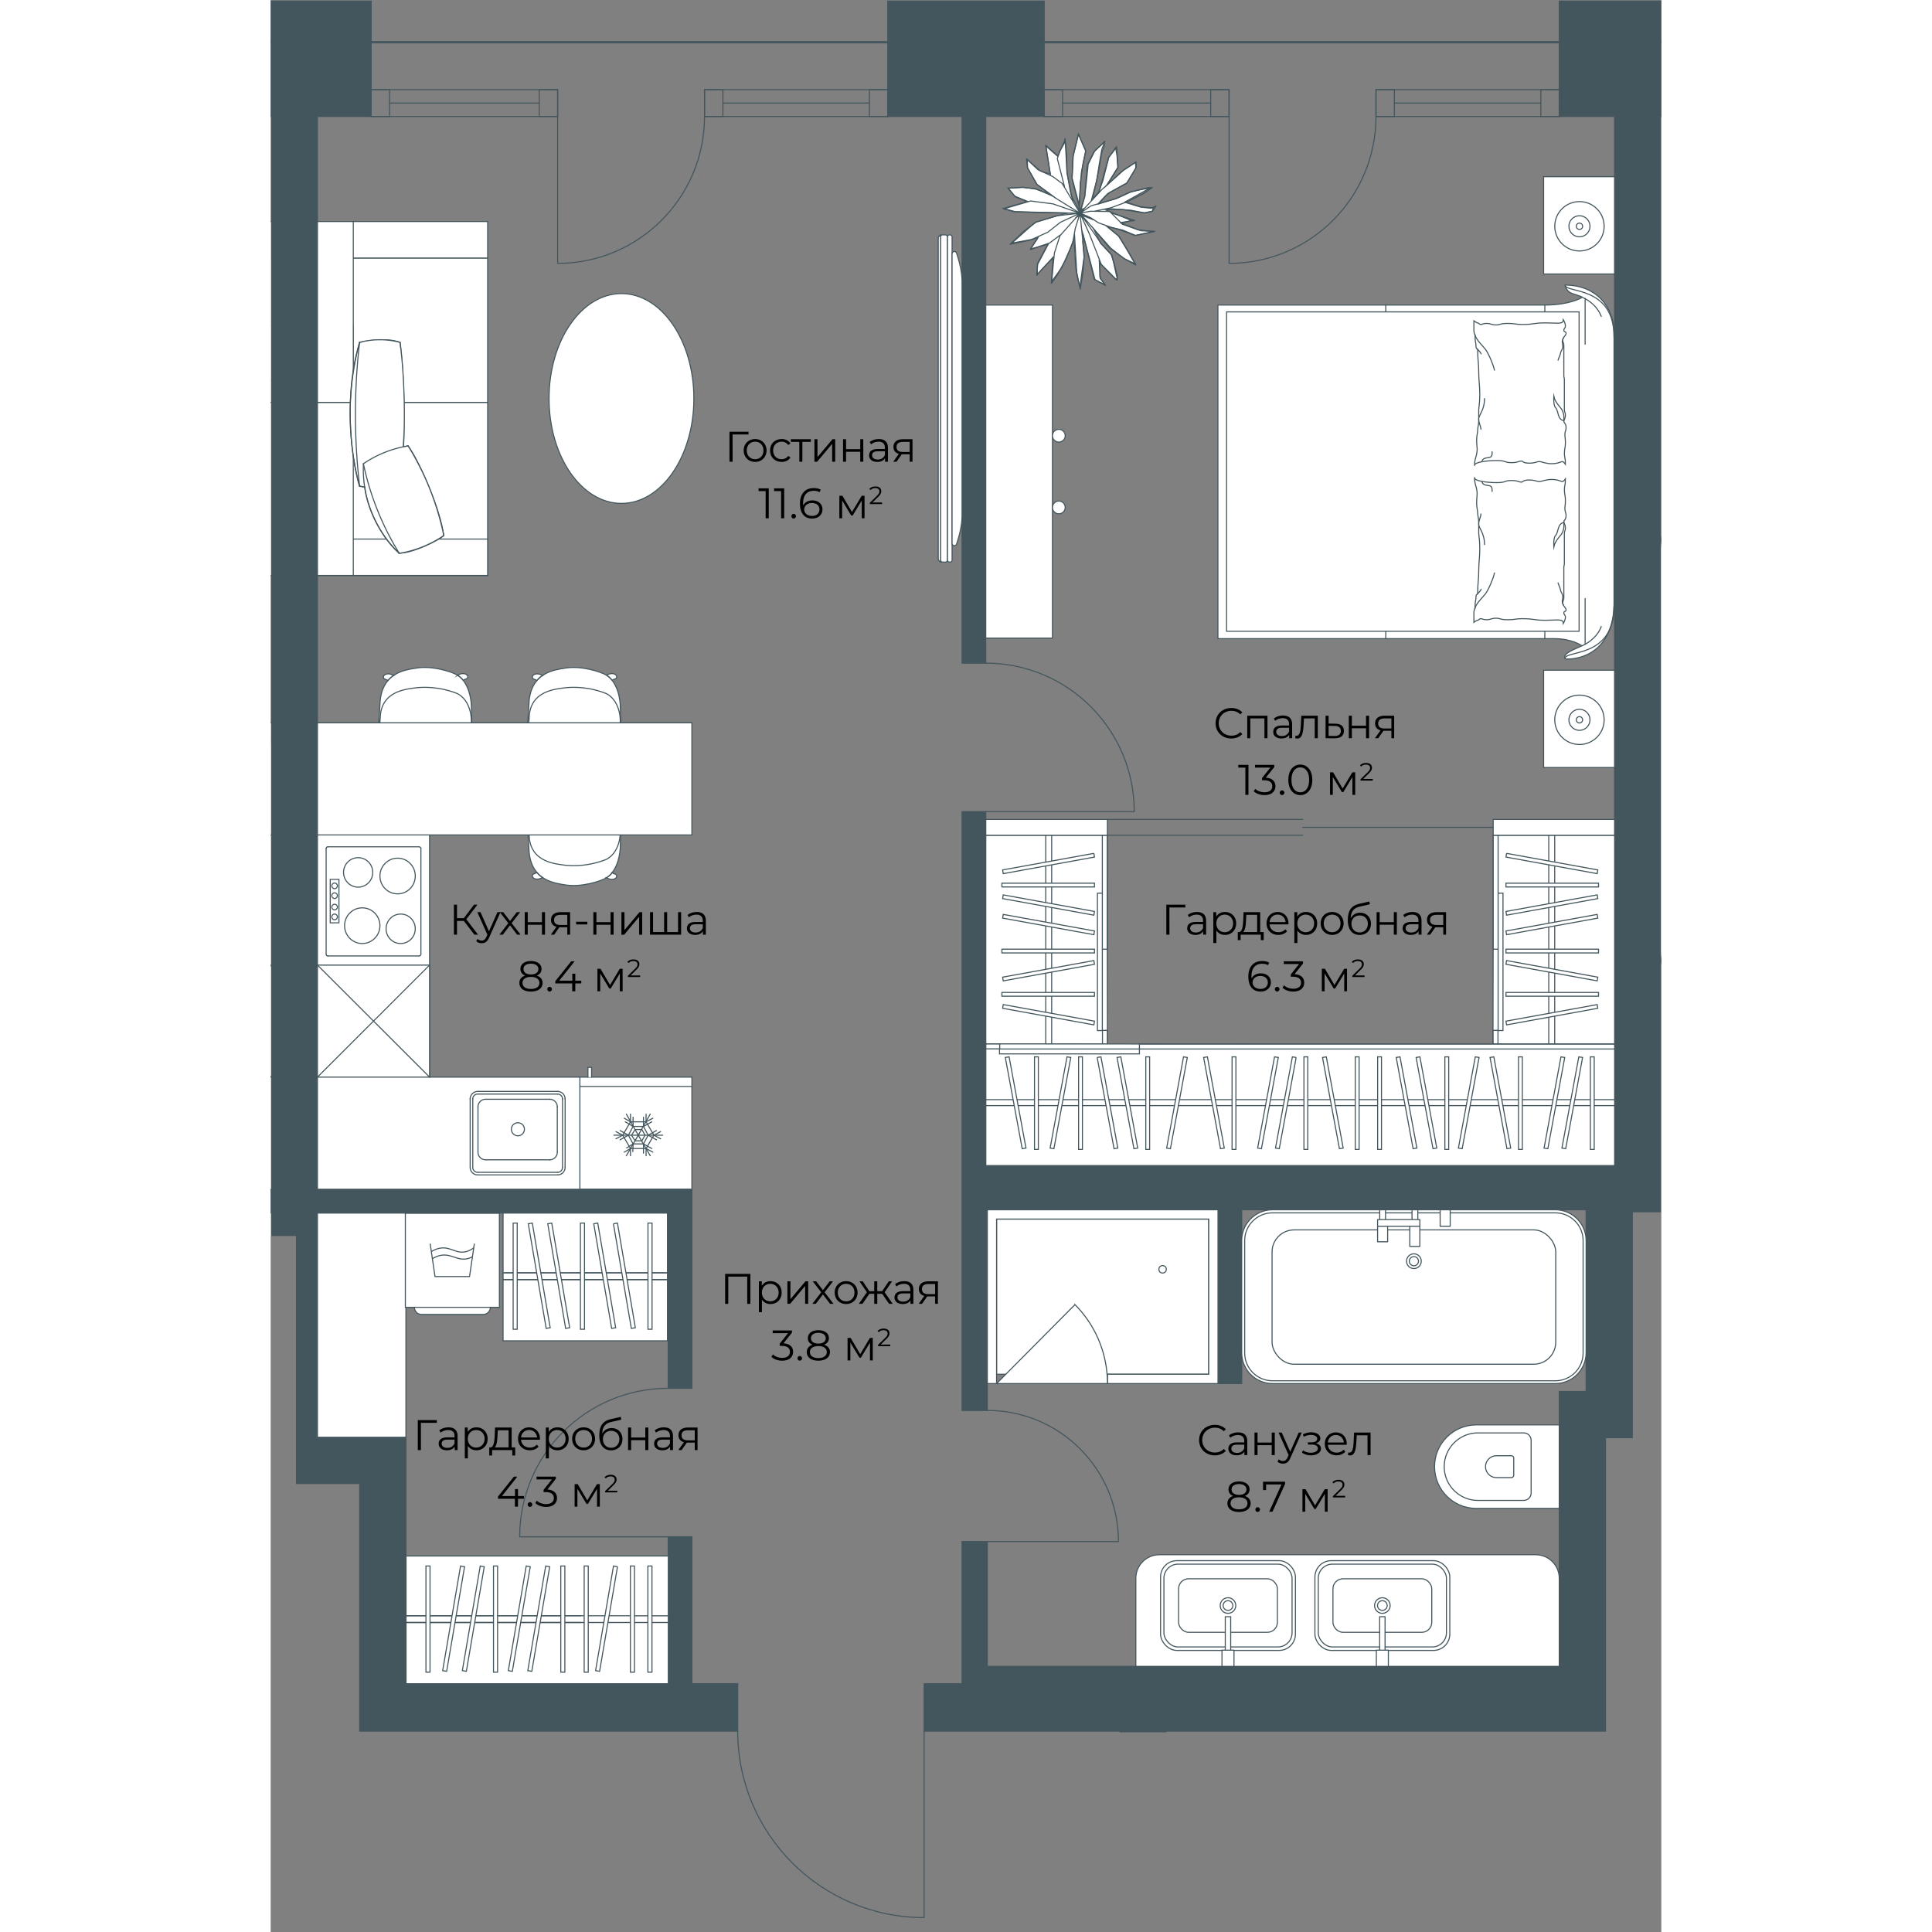 <svg version="1.1" xmlns="http://www.w3.org/2000/svg" xmlns:xlink="http://www.w3.org/1999/xlink" viewBox="1807.273 0 528.127 733.722" width="200" height="200"><rect x="1807.273" y="0" width="528.127" height="733.722" fill="#808080" stroke="none"/><path fill="none" d="M1840.873 657.888v-94.287h-24v-94.2h-9.6V0H2335.4v460.4h-10.8v85.8h-10.2v111.688h-256.28v75.834h-77.815l-4.095-75.834h-135.336z"></path><path fill="none" d="M2041.2 16.474v28.2h60.274v-28.2H2296.2v28.2h21V442.2h-10.8V528h-10.2v104.41h-226.8V639h-210.327v-93.6h-33.6V44.673h20.4v-28.2H2041.2z"></path><clipPath id="a"><path fill="none" d="M1840.873 657.888v-94.287h-24v-94.2h-9.6V0H2335.4v460.4h-10.8v85.8h-10.2v111.688h-256.28v75.834h-77.815l-4.095-75.834h-135.336z"></path></clipPath><g data-name="Layer 9" clip-path="url(#a)"><path fill="#44565d" d="M45.437 15.6h2767.87v.874H45.437z" data-name="ПОКРЫТИЕ"></path><path d="M2317.637 442.637h-238.8v-134.4h-9v227.41h9.6v-76.21h87.6v66h9v-66h130.8v69h-10.2v104.41h-217.2v-47.41h-9.6v54h-14.4v18h74.4v22.8h17.4v-22.8h267v-9h-59.4v-84.6h119.4v84.6h-10.2v9h19.2v-110.4h-148.2v-502.8h21V.437h-59.4v43.8h21v398.4zm-333 196.8h-17.4v-55.8h-9v55.8h-99.6v-93.6h-24v-85.19h123.6v66.59h9v-75.6h-142.2v-407.4h20.4V.437h-59.4v43.8h21.6v407.4h-142.8v75.6h9v-66.59h123.6v85.19h-24v93.6h-99.6v-55.8h-9v55.8h-17.4v18h337.2v-18zm85.2-387.59h9V44.237h22.2V.437h-59.4v43.8h28.2v207.61z" fill="#44565d" stroke="#44565d" stroke-miterlimit="10" stroke-width=".4" data-name="СТЕНЫ копия"></path><g data-name="ОКНА" fill="none" stroke="#44565d" stroke-linecap="round" stroke-miterlimit="10" stroke-width=".4"><path d="M2101.035 34.044h70.215V44.24h-70.215zm6.987 5.099h56.24"></path><path d="M2101.034 34.044h6.988V44.24h-6.988zm63.228 0h6.988V44.24h-6.988zm62.773 0h69.6V44.24h-69.6zm6.988 5.099h55.624"></path><path d="M2227.035 34.044h6.987V44.24h-6.987zm62.612 0h6.988V44.24h-6.988zM2171.25 44.241v55.786m55.785-55.786c0 30.81-24.976 55.786-55.785 55.786m-325.816-65.983h70.816V44.24h-70.816zm6.988 5.099h56.84"></path><path d="M1845.434 34.044h6.988V44.24h-6.988zm63.828 0h6.988V44.24h-6.988zm62.773 0h69.6V44.24h-69.6zm6.987 5.099h55.625"></path><path d="M1972.035 34.044h6.987V44.24h-6.987zm62.612 0h6.987V44.24h-6.987zM1916.25 44.241v55.786m55.785-55.786c0 30.81-24.976 55.786-55.786 55.786"></path></g><path d="M1958.234 583.641h-56.4m56.4-56.4c-31.148 0-56.4 25.251-56.4 56.4m177.601 1.801h49.8m-49.8-49.8c27.503 0 49.8 22.296 49.8 49.8m-50.401-277.2h56.4m-56.4-56.4c31.15 0 56.4 25.25 56.4 56.4m-79.799 349.199v70.8m-70.8-70.8c0 39.102 31.698 70.8 70.8 70.8m74.399-48h-70.8m70.8 70.8c-39.101 0-70.8-31.698-70.8-70.8m-226.799 93.956v-70.8m-70.801 70.8c0-39.102 31.699-70.8 70.8-70.8" data-name="ДВЕРИ" fill="none" stroke="#44565d" stroke-linecap="round" stroke-linejoin="round" stroke-width=".4"></path><g data-name="МЕБЕЛЬ" stroke="#44565d" stroke-linecap="round" stroke-width=".4"><g fill="#ffffff" stroke-miterlimit="10"><path d="M1934.752 333.377c-2.18 1.356-9.75 3.662-15.456 2.7-3.824-.647-12.666-1.4-13.852-12.187 0 0-.46-6.977-.636-10.438-.241-4.746.15-13.42.15-13.42-.07-3.273 2.966-4.2 5.689-4.471 0 0 7.107-.448 11.354-.47 4.335-.021 11.174.519 11.174.519 3 .344 7.358 1.1 7.33 4.838l-.431 20.436c.028 2.872-.83 9.696-5.322 12.493h0Z"></path><path d="M1934.71 326.383a33.555 33.555 0 0 1-15.388 2.23c-3.805-.522-12.606-1.12-13.768-9.944 0 0-.445-5.705-.614-8.536-.232-3.882.173-10.976.173-10.976-.065-2.678 2.959-3.436 5.67-3.667 0 0 7.075-.38 11.3-.4 4.316-.025 11.122.4 11.122.4 2.99.276 7.323.89 7.29 3.945l-.466 16.716c.025 2.353-.841 7.936-5.318 10.232h0Zm2.29 5.006c.57.672 1.593.339 1.68 1.294.087.955-1.628 1.969-3.847.65a6.4 6.4 0 0 0 2.167-1.944Zm-28.66-.099c-.568.674-1.592.343-1.677 1.3s1.633 1.966 3.849.643a6.4 6.4 0 0 1-2.171-1.943Z"></path></g><g fill="#ffffff" stroke-miterlimit="10"><path d="M1934.752 256.405c-2.18-1.356-9.75-3.662-15.456-2.7-3.824.647-12.666 1.4-13.852 12.187 0 0-.46 6.977-.636 10.438-.241 4.746.15 13.42.15 13.42-.07 3.273 2.966 4.2 5.689 4.471 0 0 7.107.448 11.354.47 4.335.021 11.174-.519 11.174-.519 3-.344 7.358-1.1 7.33-4.838l-.431-20.436c.028-2.872-.83-9.696-5.322-12.493h0Z"></path><path d="M1934.71 263.4a33.555 33.555 0 0 0-15.388-2.232c-3.805.523-12.606 1.12-13.768 9.945 0 0-.445 5.705-.614 8.536-.232 3.882.173 10.976.173 10.976-.065 2.678 2.959 3.436 5.67 3.667 0 0 7.075.38 11.3.4 4.316.025 11.122-.4 11.122-.4 2.99-.276 7.323-.89 7.29-3.945l-.466-16.716c.025-2.353-.841-7.936-5.318-10.232h0Zm2.29-5.007c.57-.672 1.593-.339 1.68-1.294.087-.955-1.628-1.969-3.847-.65a6.4 6.4 0 0 1 2.167 1.944Zm-28.66.099c-.568-.674-1.592-.343-1.677-1.3s1.633-1.966 3.849-.643a6.4 6.4 0 0 0-2.171 1.943Zm-30.151-2.087c-2.178-1.356-9.748-3.662-15.455-2.7-3.824.647-12.666 1.4-13.853 12.187 0 0-.46 6.977-.635 10.438-.242 4.746.15 13.42.15 13.42-.07 3.273 2.966 4.2 5.689 4.471 0 0 7.106.448 11.353.47 4.336.021 11.174-.519 11.174-.519 3-.344 7.359-1.1 7.332-4.838l-.433-20.436c.029-2.872-.83-9.696-5.322-12.493h0Z"></path><path d="M1878.149 263.4a33.56 33.56 0 0 0-15.39-2.232c-3.8.523-12.6 1.12-13.768 9.945 0 0-.444 5.705-.614 8.536-.232 3.882.174 10.976.174 10.976-.066 2.678 2.958 3.436 5.67 3.667 0 0 7.074.38 11.3.4 4.315.025 11.122-.4 11.122-.4 2.99-.276 7.322-.89 7.289-3.945l-.466-16.716c.025-2.353-.84-7.936-5.317-10.232h0Zm2.284-5.007c.57-.672 1.593-.339 1.68-1.294s-1.627-1.969-3.846-.65a6.398 6.398 0 0 1 2.166 1.944Zm-28.655.099c-.568-.674-1.592-.343-1.677-1.3s1.632-1.966 3.848-.643a6.4 6.4 0 0 0-2.171 1.943Z"></path></g><path fill="#ffffff" stroke-miterlimit="10" d="M1867.62 409.058v-127.25h-42.583v169.834h142.202v-42.584h-99.619z"></path><path fill="#ffffff" stroke-miterlimit="10" d="M1967.239 409.058v42.545h-42.541v-42.545h42.54v42.545"></path><path fill="none" stroke-linejoin="round" d="m1944.311 431.111 1.382-2.146h2.565l1.184 2.146-1.184 2.147h-2.565l-1.382-2.147m5.526 5.074v2.733m0-12.881v-2.927m-4.934 4.684-2.96-1.757 2.96 1.757v-3.513m-1.776 6.83-3.157 1.757 3.157-1.757-3.157-1.756"></path><path fill="none" stroke-linejoin="round" d="m1943.916 426.037-2.368-1.366 2.368 1.366v-2.927m-2.368 14.442 2.368-1.367v2.733m6.71-7.807 3.157-1.756-3.157 1.756 3.157 1.757"></path><path fill="none" stroke-linejoin="round" d="m1955.362 429.745-2.565 1.366 2.565 1.366m-10.565 4.856.106-2.904-2.47 1.533m-4.042-6.217 2.565 1.366-2.565 1.366"></path><path fill="none" stroke-linejoin="round" d="M1956.151 431.111h-18.55 9.275l-4.538-8.001 4.538 8.001 4.54-8.001-4.54 8.001 4.54 7.807-4.54-7.807-4.538 7.807"></path><path fill="none" stroke-linejoin="round" d="m1940.956 431.111 2.96-5.074h5.92l2.96 5.074-2.96 5.074h-5.92l-2.96-5.074"></path><path fill="none" stroke-linejoin="round" d="m1943.127 431.111 1.776-3.317h3.947l1.776 3.317-1.776 3.318h-3.947l-1.776-3.318m5.723 3.318 3.157 1.756-3.157-1.756v3.513m0-10.148v-3.513 3.513l3.157-1.757m-2.17 10.148 2.565 1.367m-2.565-11.515 2.565-1.366"></path><path fill="#ffffff" stroke-miterlimit="10" d="M1927.756 409.058v-3.708h1.382v3.708"></path><path fill="none" stroke-miterlimit="10" d="M1967.239 412.604h-42.541"></path><g stroke-miterlimit="10"><path fill="none" d="M1916.32 446.203H1886m30.32-.991H1886m27.347-4.756h-24.373m-2.973-25.959h30.319m-27.346 2.973h24.373m-27.346-1.982h30.319m-.198 4.756v17.24m2.972-20.213v25.96m-.991-25.96v25.96"></path><path d="M1916.22 414.497a2.873 2.873 0 0 1 2.874 2.873" fill="#ffffff"></path><path d="M1916.22 415.488c1.04 0 1.883.843 1.883 1.882m-4.855.1a2.873 2.873 0 0 1 2.874 2.873m2.972 22.987a2.873 2.873 0 0 1-2.873 2.873" fill="#ffffff"></path><path d="M1918.103 443.33a1.883 1.883 0 0 1-1.882 1.882m-.099-7.629a2.873 2.873 0 0 1-2.874 2.873m-12.088-14.069a2.477 2.477 0 1 1 0 4.954 2.477 2.477 0 0 1 0-4.954" fill="#ffffff"></path><path fill="none" d="M1886.001 437.484v-17.24m-2.972 22.986v-25.959m.991 25.959v-25.959"></path><path d="M1883.029 417.37a2.873 2.873 0 0 1 2.873-2.873" fill="#ffffff"></path><path d="M1884.02 417.37c0-1.04.843-1.882 1.882-1.882m.099 4.855a2.873 2.873 0 0 1 2.874-2.874m-2.973 28.734a2.873 2.873 0 0 1-2.873-2.874" fill="#ffffff"></path><path d="M1885.902 445.212a1.883 1.883 0 0 1-1.882-1.883m4.855-2.873a2.873 2.873 0 0 1-2.874-2.873" fill="#ffffff"></path></g><g stroke-miterlimit="10"><path fill="#ffffff" d="M1833.195 350.466v-16.5h-3.308v16.5h3.308m-4.865-28.188c0-.38.306-.688.682-.688"></path><path fill="none" d="M1828.914 321.59h34.634"></path><path d="M1863.646 321.59c.375 0 .68.308.68.688" fill="#ffffff"></path><path fill="none" d="M1864.326 322.18v40.071"></path><path d="M1864.326 362.35c0 .38-.305.687-.68.687" fill="#ffffff"></path><path fill="none" d="M1863.548 363.037h-34.634"></path><path d="M1829.012 363.037a.684.684 0 0 1-.681-.687" fill="#ffffff"></path><path fill="none" d="M1828.33 362.251V322.18"></path><path d="M1832.611 340.153c0 .597-.479 1.08-1.07 1.08-.59 0-1.07-.483-1.07-1.08s.48-1.08 1.07-1.08 1.07.483 1.07 1.08m0 4.321c0 .597-.479 1.08-1.07 1.08-.59 0-1.07-.483-1.07-1.08 0-.596.48-1.08 1.07-1.08s1.07.484 1.07 1.08m0-8.054c0 .597-.479 1.081-1.07 1.081-.59 0-1.07-.484-1.07-1.08s.48-1.08 1.07-1.08 1.07.483 1.07 1.08m0 11.786c0 .596-.479 1.08-1.07 1.08-.59 0-1.07-.484-1.07-1.08s.48-1.08 1.07-1.08 1.07.483 1.07 1.08m29.575-15.518c0 3.742-3.005 6.777-6.713 6.777s-6.712-3.035-6.712-6.777 3.005-6.777 6.712-6.777 6.713 3.034 6.713 6.777m-16.149-1.375c0 3.092-2.483 5.598-5.546 5.598s-5.545-2.506-5.545-5.598 2.483-5.599 5.545-5.599 5.546 2.507 5.546 5.599m2.723 20.232c0 3.743-3.005 6.777-6.712 6.777s-6.713-3.034-6.713-6.777 3.006-6.777 6.713-6.777 6.713 3.034 6.713 6.777m13.425 1.178c0 3.092-2.483 5.599-5.545 5.599s-5.545-2.507-5.545-5.599 2.482-5.598 5.545-5.598 5.545 2.507 5.545 5.598" fill="#ffffff"></path></g><path fill="#ffffff" stroke-miterlimit="10" d="M1825.037 274.5h142.201v42.584h-142.201z"></path><g stroke-miterlimit="10"><path fill="#ffffff" d="M1825.037 366.516h42.583v42.542h-42.583z"></path><path fill="none" d="m1825.037 366.516 42.583 42.542m0-42.542-42.583 42.542"></path></g><path fill="#ffffff" stroke-miterlimit="10" d="M1765.053 409.058v-127.25h42.583v169.834h-142.201v-42.584h99.618z"></path><path fill="#ffffff" stroke-miterlimit="10" d="M1665.435 274.5h142.202v42.584h-142.202z"></path><g stroke-miterlimit="10"><path fill="#ffffff" d="M1765.053 366.516h42.584v42.542h-42.584z"></path><path fill="none" d="m1807.637 366.516-42.584 42.542m0-42.542 42.584 42.542"></path></g><path d="M2338.827 198.008c0-.992-1.384-1.217-1.704-.278-1.007 2.951-2.086 7.05-2.086 11.057V361.15c0 3.872 1.078 7.978 2.085 10.967.317.942 1.705.718 1.705-.275V198.008Z" fill="#ffffff" stroke-miterlimit="10"></path><g stroke-miterlimit="10"><path fill="#ffffff" d="M1958.28 590.924h-99.599v48.513h99.598v-48.513z"></path><path fill="#ffffff" d="m1925.104 613.587-66.423.052v2.538h66.423"></path><path fill="none" d="M1958.28 616.177h-99.599m0-2.59 99.598.052"></path><path fill="#ffffff" d="M1866.242 594.724h1.545v40.316h-1.545zm25.651 0h1.545v40.316h-1.545zm-10.988.262-1.523-.262-6.799 39.735 1.523.262 6.799-39.735zm7.475 0-1.523-.262-6.798 39.735 1.523.262 6.798-39.735zm29.066-.262h1.545v40.316h-1.545zm8.886 0h1.545v40.316h-1.545zm-20.483.262-1.523-.262-6.799 39.735 1.523.262 6.799-39.735zm7.391 0-1.523-.262-6.799 39.735 1.523.262 6.799-39.735zm30.646-.262h1.545v40.316h-1.545zm6.64 0h1.546v40.316h-1.546zm-11.541.262-1.522-.262-6.799 39.735 1.523.262 6.798-39.735z"></path></g><g stroke-miterlimit="10"><g fill="#ffffff"><path d="M2290.705 67.1h26.934v36.956h-26.934z"></path><circle cx="2304.31" cy="85.935" r="9.377"></circle><path d="M2300.32 85.935a3.99 3.99 0 1 0 7.98 0 3.99 3.99 0 0 0-7.98 0Z"></path><path d="M2303.113 85.935a1.197 1.197 0 1 0 2.394 0 1.197 1.197 0 0 0-2.394 0Z"></path></g><g fill="#ffffff"><path d="M2290.705 254.529h26.934v36.956h-26.934z"></path><circle cx="2304.31" cy="273.364" r="9.377"></circle><path d="M2300.32 273.364a3.99 3.99 0 1 0 7.98 0 3.99 3.99 0 0 0-7.98 0Z"></path><path d="M2303.113 273.364a1.197 1.197 0 1 0 2.394 0 1.197 1.197 0 0 0-2.394 0Z"></path></g><path d="M2299.064 250.318c10.57 0 18.375-7.227 18.375-21.348V126.42c0-9.625-6.545-18.154-18.577-18.154-.06.103.416 1.93 1.819 2.792 1.074.661 4.588 1.45 4.588 1.796s-5.107 2.993-14.104 2.993h-124.157v126.69h127.687c6.908 0 10.548 2.72 10.548 2.72-1.77.95-8.12 2.962-6.179 5.061v0Z" fill="#ffffff"></path><path d="M2305.27 112.854c3.248 1.374 6.208 4.154 7.316 7.31m-7.316 125.093c3.248-1.374 6.208-4.154 7.316-7.31" fill="#ffffff"></path><path fill="none" d="M2306.466 113.365v17.356m0 96.569v17.356m-15.301-128.799v126.69m-60.413-126.69v126.69"></path><path fill="#ffffff" d="M2170.3 118.44h133.872v121.303H2170.3z"></path><path d="M2298.862 108.266c0 3.121 18.577 0 18.577 19.667m-18.577 122.09c0-3.12 18.577 0 18.577-19.667" fill="none"></path><g fill="#ffffff"><path d="M2264.462 176.698c0-2.688.997-3.515.997-6.17 0-.655-.199-1.637-.199-3.407s.399-2.679.399-3.79.399-1.852.399-3.592v-4.047c0-1.218.399-2.175.399-5.874s-.4-4.99-.4-8.434-.398-4.69-.398-8.38c0-.807-.65-.199-.65-1.695s-.348-.961-.348-3.691c0-.99-.436-.642-.436-2.295v-3.48s1.035.787 1.434.787.565.599 1.197.599.7-.4 2.195-.4 1.875.58 3.571.58 1.464-.58 4.409-.58c2.944 0 3.043.4 5.387.4 5.049 0 4.214-.604 8.913-.604s6.848.661 6.848-1.192c0 0 .798 1.27.798 2.34s-.598.837-.598 1.65.852.335.852 1.162-1.251 1.463-1.251 2.629.399.798.399 1.796v11.586c0 1 .2.726.2 1.581v11.173c0 1.473.398.995.398 2.3s-.598 2.09-.598 2.09c0 1.304.852.738.852 2.783 0 .87-.453 1.392-.453 2.437s.2 1.394.2 3.263-.38 2.088-.38 4.003.38 1.228.38 4.073c0 0-.677-.998-1.164-.998s-1.609.798-4.024.798-3.764-.798-4.765-.798-1.45.599-3.814.599-2.538-.803-2.669-.803c-1.784 0-1.312.603-4.114.603s-1.713-.798-5.587-.798c-3.873 0-8.38.655-8.38 1.796h0Z"></path><path d="M2267.332 175.348s-.123-.809.92-1.244c1.045-.435 2.16-.158 2.587-.805.426-.647.29-1.755.29-1.755m27.25-11.804c-2.523-.4-1.89-3.613-3.192-4.989-.841-.888-.599-4.193-.599-4.193.486 2.371 2.698 4.264 3.093 5.09.394.827.871 1.655.698 4.091Zm-2.195-22.96c.146-.547.837-1.934.944-2.707.106-.773.95-1.634.852-2.6s-.47-1.83.2-3.045m-26.137 12.158c-.537-2.384-2.305-6.437-3.428-7.908s-3.531-3.58-4.047-5.67m2.398 7.386c-.195-.674-1.532-1.901-1.532-1.901m2.819 18.867c0 4.477-2.195 6.181-2.195 7.791s.821 2.61.821 3.85"></path></g><g fill="#ffffff"><path d="M2264.462 181.486c0 2.688.997 3.515.997 6.169 0 .656-.199 1.638-.199 3.408s.399 2.678.399 3.79.399 1.852.399 3.592v4.047c0 1.218.399 2.175.399 5.873s-.4 4.99-.4 8.435-.398 4.689-.398 8.38c0 .806-.65.199-.65 1.695s-.348.96-.348 3.69c0 .99-.436.643-.436 2.296v3.48s1.035-.787 1.434-.787.565-.599 1.197-.599.7.4 2.195.4 1.875-.58 3.571-.58 1.464.58 4.409.58 3.043-.4 5.387-.4c5.049 0 4.214.603 8.913.603s6.848-.66 6.848 1.193c0 0 .798-1.27.798-2.34s-.598-.837-.598-1.65.852-.335.852-1.162-1.251-1.464-1.251-2.63.399-.797.399-1.795v-11.586c0-1.001.2-.726.2-1.582v-11.172c0-1.474.398-.995.398-2.3s-.598-2.09-.598-2.09c0-1.304.852-.739.852-2.783 0-.87-.453-1.393-.453-2.437s.2-1.394.2-3.263-.38-2.089-.38-4.003.38-1.228.38-4.073c0 0-.677.998-1.164.998s-1.609-.798-4.024-.798-3.764.798-4.765.798-1.45-.599-3.814-.599-2.538.802-2.669.802c-1.784 0-1.312-.602-4.114-.602-2.804 0-1.713.798-5.587.798s-8.38-.655-8.38-1.796h0Z"></path><path d="M2267.332 182.836s-.123.809.92 1.244c1.045.435 2.16.158 2.587.805.426.647.29 1.755.29 1.755m27.25 11.805c-2.523.399-1.89 3.611-3.192 4.987-.841.889-.599 4.194-.599 4.194.486-2.371 2.698-4.264 3.093-5.091.394-.827.871-1.655.698-4.09Zm-2.195 22.959c.146.547.837 1.933.944 2.707.106.773.95 1.634.852 2.6s-.47 1.829.2 3.045m-26.137-12.158c-.537 2.384-2.305 6.436-3.428 7.907s-3.531 3.58-4.047 5.671m2.398-7.386c-.195.674-1.532 1.9-1.532 1.9m2.819-18.866c0-4.477-2.195-6.182-2.195-7.791s.821-2.611.821-3.851"></path></g></g><g fill="#ffffff" stroke-miterlimit="10"><path d="M2078.839 115.847h25.333v126.488h-25.333z"></path><circle cx="2106.594" cy="192.711" r="2.422"></circle><circle cx="2106.594" cy="165.471" r="2.422"></circle></g><g stroke-miterlimit="10"><g fill="#ffffff"><path d="m2111.627 68.031 2.762 10.76.358-9.438 1.059-7.356.988-4.72-2.753-6.295-1.982 8.139-.432 8.91z"></path><path d="m2115.76 92.752.214-2.973 4.122 16.361 3.953 2.038-1.852-2.913-.096-5.45 6.112 6.287.528-.384-2.015-8.929-4.309-4.464-2.682-5.501 6.027 7.29 5.764 4.165 4.024 1.872-6.009-10.327-4.63-3.813 5.919 1.357 4.877 2.042 6.718-1.426-5.803-.747-6.313-2.498 3.83-.983-9.495-3.927 1.477-.564 7.867.58 5.292 1.023 2.81-.652.372-1.312-4.486-.284-4.184-1.324-2.064-.587 9.57-5.35-4.613.863-3.353.82-5.278 2.46-6.3 1.916 2.194-2.62 1.91-1.662 6.56-3.657 3.42-5.652-.13-2.181-5.069 3.371-5.894 5.364 4.226-6.759-.276-4.398-.485-2.891-.496.623-2.21 2.873-3.646 13.082-2.47 2.54 1.434-6.32 1.106-5.437.944-5.757 1.097-2.9-.42-.72s-3.606 3.175-3.687 3.43c-.08.253-2.478 4.954-2.478 4.954l-.978 12.014-1.684 5.372 1.249-.999-1.255 1.497-.91-1.645-2.31-4.262-1.83-9.164-.64-12.486-2.884 6.317-4.462-3.911 1.657 10.633-2.872-.793-1.777-.794-4.103-3.9.163 3.233 3.615 6.3 6.004 4.413-6.648-2.882-5.005-.456-5.463.257 2.9 3.348 4.379 1.797-8.944 2.565 4.441 1.239 20.108.5-4.616 1.186-7.927 2.367-8.824 7.882 7.819-1.439s1.959-.72 1.973-.506-2.825 4.191-2.674 4.17c.152-.022 6.522-1.784 6.522-1.784h0l-3.924 7.306-.102 4.2 6.057-6.624-.675 9.413 4.009-5.515 2.82-6.265 1.754-4.575.686 11.098.876 4.643.702 2.375 1.568-11.149-.419-4.925h0Zm1.98-10.444 2.03 1.211-4.457-1.765-1.956.654 1.298-1.453 3.085 1.353Z"></path></g><path d="m2130.893 79.577-7.587-.05m15.594 1.323-8.007-1.273m11.239.666-3.233.606m4.598-2.613-1.365 2.007m-.467-1.134 1.832-.873m-5.75.443 3.918.43m-9.815-2.237 5.897 1.807m-16.393 10.001-6.721-7.706m9.099 10.342-2.378-2.636m5.03 5.633-2.652-2.997m7.599 6.856-4.947-3.86m9.446 6.34-4.499-2.48m1.553-2.804 2.946 5.284m-6.636-11.106 3.69 5.822m-8.457-9.748 4.767 3.926m-10.934-.547-3.627-8.025m6.14 14.443L2118.261 89m4.483 11.503-1.97-5.086m5.668 8.741-3.698-3.655m5.945 5.975-2.247-2.32m2.358.71-.111 1.61m-.965-6.101 1.076 4.491m-2.338-8.18 1.262 3.689m-4.781-7.536 3.52 3.847m-11.83-15.714 8.31 11.867m-4.145 7.488-3.557-13.29m5.076 19.161-1.52-5.871m5.476 7.968-3.956-2.097m2.002-.461 1.954 2.558m-2.369-9.967.415 7.409m-6.08-8.809-1.606-15.956m1.067 22.795.539-6.839m-1.523 12.905.983-6.066m-2.296-.254 1.313 6.32m-1.666-12.191.353 5.87m-.886-14.989.533 9.12m-.218-10.862 1.8-5.81m-2.777 11.266.977-5.456m-3.498 11.548 2.521-6.092m-5.903 12.301 3.381-6.209m-5.483 9.239 2.102-3.03m-1.572-3.205-.53 6.235m1.065-11.508-.535 5.273m2.622-11.794-2.087 6.52m9.718-15.087-7.63 8.567m-6.602 12.471 4.361-4.442m-6.566 6.914 2.205-2.472m-1.844-1.648-.361 4.12m4.554-12.102-4.193 7.982m-2.817-5.581 7.01-2.4m-3.866-2.504-3.144 4.904m7.052-2.299 4.347-3.237m.064-4.842 7.43-3.431m-12.199 7.204 4.77-3.773m-11.411 6.747 6.641-2.974m-14.357 4.591 7.716-1.617m-2.338-3.489-5.378 5.106m9.941-8.431-4.563 3.325m12.468-5.738-7.905 2.413m16.615-3.364-8.71.95m-8.643-1.254 17.353.304m-25.089-.599 7.737.295m-11.648-1.335 3.911 1.04m6.329-4.053-10.24 3.013m18.688-1.922-8.448-1.09m18.76 4.651-10.312-3.561m-14.491-2.934 4.967 2.043m-7.363-5.027 2.395 2.984m3.248-3.384-5.643.4m10.328.315-4.685-.715m10.057 2.521-5.372-1.806m7.426 3.319 9.445 5.845m-16.473-11.01 7.028 5.165m-10.56-11.534 3.532 6.369m-3.837-9.614.305 3.245m4.747 1.171-5.052-4.416m9.992 6.714-4.94-2.298m8.481 4.929-3.541-2.63m6.841 8.131-3.3-5.5m6.777 11.278-3.477-5.778m-9.54-20.016 1.769 11.186m2.943-7.069-4.712-4.116m9.392 17.794 1.117 3.895m-2.455-11.53 1.338 7.635m-1.338-7.635-.144-6.921m-.646-5.632.646 5.632m-.866-3.979.22-1.653m-1.814 4.356 1.595-2.702m-2.65 5.782 1.055-3.08m1.669 13.753-2.724-10.673m9.164 5.011-.912 13.065m2.558-20.96-1.646 7.895m-1.132-14.33 2.778 6.435m-4.874 2.246 2.096-8.681m-2.431 16.643.335-7.962m2.143 17.411-2.478-9.449m3.021 13.427-.544-3.978m9.264-8.516-1.76 4.823m3.97-13.551-2.21 8.729m5.16-12.834-2.95 4.105m3.517 3.842-.567-7.947m-3.566 14.55 4.133-6.603m-6.198 8.452-8.25 8.928m16.738-16.516-8.488 7.588m13.071-10.559-4.583 2.971m4.57-.801.013-2.17m-3.516 8.066 3.502-5.896m-10.771 9.855 7.269-3.959m-10.961 7.854 3.692-3.895m-6.38 9.246-4.155-1.784m6.977 3.636-2.822-1.852m7.668 3.582-4.846-1.73m7.619 2.514-2.773-.784m9.141 3.094-6.368-2.31m13.715.727-7.347 1.583m2.089-1.824 5.258.241m-12.202-2.677 6.944 2.436m-11.781-7.297 4.837 4.861m-12.23-4.948 7.393.087m-11.272.661 3.88-.748m7.85-1.309-6.4 1.325m12.441-3.57-6.041 2.245m12.16-5.248-6.12 3.003m9.641-5.418-3.521 2.415m1.982-2.388 1.539-.027m-7.988 1.603 6.45-1.576m-11.876 4.057 5.426-2.48m-15.226 5.311 9.8-2.831m-13.997 5.636 4.197-2.805m-2.386-3.589-1.811 6.394m2.439-12.069-.628 5.675m1.292-12.21-.664 6.535m3.128-11.514-2.464 4.98m6.329-8.744-3.865 3.764m2.706-.633 1.16-3.13m-2.044 8.184.884-5.054m-1.948 11.872 1.064-6.818m-3.17 14.596 2.106-7.778m14.482 15.09-5.473.81m-3.439-3.636 8.912 2.825" fill="none"></path></g><g stroke-miterlimit="10"><g fill="#ffffff"><path d="M1825.039 152.814h64.636v65.731h-64.636z"></path><path d="M1825.039 97.99h64.636v54.825h-64.636zm0 0h64.636-64.636zm13.608 106.728h51.028v13.827h-51.028zm-13.608-51.903h13.608v65.73h-13.608z"></path><path d="M1825.039 123.737h13.608v20.724h-13.608z"></path><path d="M1825.039 84.128h13.608v68.687h-13.608zm13.608 0h51.028V97.99h-51.028z"></path></g><path d="M1856.011 210.056c5.115.133 15.359-4.995 16.983-6.658-1.22-9.79-9.196-28.172-13.531-34.06l-1.75.326s.945-22.925-1.339-39.647c-5.65-2.216-15.25 0-15.25 0-6.067 18.531-3.525 43.44-.105 54.66l2.017.331c.467 6.26 5.472 18.508 12.975 25.048h0Z" fill="#ffffff"></path><path d="M1841.124 130.017a29.859 29.859 0 0 1 15.25 0m.075-.066a236.212 236.212 0 0 1 1.264 39.713m-16.666 14.972a236.214 236.214 0 0 1 0-54.685" fill="#ffffff"></path><path d="M1841.019 184.678a107.173 107.173 0 0 1 0-54.769" fill="none"></path><path d="M1843.036 185.008a29.81 29.81 0 0 1-1.915-.439m31.873 18.829a42.449 42.449 0 0 1-16.979 6.773m3.455-40.827a105.574 105.574 0 0 1 13.518 33.89m-16.984 6.732a105.574 105.574 0 0 1-13.517-33.89" fill="#ffffff"></path><path d="M1842.483 176.109a42.45 42.45 0 0 1 16.98-6.77" fill="#ffffff"></path><path d="M1842.504 176.191a44.047 44.047 0 0 0 13.507 33.865" fill="none"></path><ellipse cx="1940.489" cy="151.337" rx="27.5" ry="39.84" fill="#ffffff"></ellipse></g><g fill="#ffffff" stroke-miterlimit="10"><rect x="2061.675" y="89.206" width="2.624" height="124.261" rx=".745" ry=".745"></rect><rect x="2064.299" y="89.206" width="1.75" height="124.261" rx=".745" ry=".745"></rect><path d="M2066.048 206.349c0 .992 1.384 1.217 1.704.278 1.007-2.952 2.087-7.05 2.087-11.057v-88.466c0-3.871-1.079-7.978-2.086-10.967-.317-.942-1.705-.718-1.705.275V206.35Zm-4.374 7.118V89.207l-.605.58a.875.875 0 0 0-.27.63v121.867a.87.87 0 0 0 .287.647l.589.536h0v0Z"></path></g><g fill="#ffffff" stroke-linejoin="round"><path d="M2187.747 459.437h107.38c6.462 0 11.71 5.247 11.71 11.71v42.584c0 6.464-5.248 11.71-11.71 11.71h-107.38c-6.463 0-11.71-5.246-11.71-11.71v-42.584c0-6.463 5.247-11.71 11.71-11.71Z"></path><path d="M2187.713 460.61h107.447c5.817 0 10.54 4.723 10.54 10.54v42.692c0 5.817-4.723 10.54-10.54 10.54h-107.447c-5.817 0-10.54-4.723-10.54-10.54V471.15c0-5.817 4.723-10.54 10.54-10.54Z"></path><rect x="2187.571" y="467.083" width="107.732" height="51.016" rx="8.369" ry="8.369"></rect><circle cx="2241.437" cy="478.968" r="2.801"></circle><circle cx="2241.437" cy="478.968" r="1.741"></circle><path d="M2239.873 465.72h3.818v7.646h-3.818zm11.534-6.283h3.818v6.283h-3.818zm-10.687 0h2.206v3.728h-2.206zm-12.265 0h2.205v3.728h-2.205zm-.806 6.283h3.817v5.867h-3.817zm0-2.555h16.042v2.555h-16.042z"></path></g><g fill="#ffffff" stroke-linejoin="round"><path d="M2296.635 572.86h-31.494c-8.754 0-15.86-7.107-15.86-15.86h0c0-8.754 7.106-15.861 15.86-15.861h31.494v31.721h0Z"></path><path d="M2283.143 569.816h-17.371c-7.073 0-12.816-5.743-12.816-12.816h0c0-7.074 5.743-12.816 12.816-12.816h17.37a2.814 2.814 0 0 1 2.813 2.812v20.007a2.814 2.814 0 0 1-2.812 2.813v0Z"></path><path d="M2278.441 561.158h-5.636a4.16 4.16 0 0 1-4.159-4.158h0a4.16 4.16 0 0 1 4.159-4.159h5.636c.504 0 .913.41.913.913v6.492a.913.913 0 0 1-.913.912v0Z"></path></g><g fill="#ffffff" stroke-linejoin="round"><path d="M2296.637 599.37v33.477h-160.798V599.37c0-4.926 3.999-8.925 8.925-8.925h142.948c4.926 0 8.925 4 8.925 8.925v0h0Z"></path><rect x="2203.846" y="592.698" width="51.223" height="34.088" rx="6.187" ry="6.187"></rect><rect x="2205.122" y="594.02" width="48.671" height="31.444" rx="5.372" ry="5.372"></rect><rect x="2210.695" y="599.58" width="37.525" height="20.325" rx="3.792" ry="3.792"></rect><circle cx="2229.457" cy="609.742" r="2.962"></circle><circle cx="2229.457" cy="609.742" r="1.841"></circle><path d="M2228.429 613.98h2.057v12.715h-2.057zm-1.25 12.715h4.556v6.152h-4.556z"></path><rect x="2145.22" y="592.698" width="51.223" height="34.088" rx="6.187" ry="6.187"></rect><rect x="2146.496" y="594.02" width="48.671" height="31.444" rx="5.372" ry="5.372"></rect><rect x="2152.069" y="599.579" width="37.525" height="20.325" rx="3.792" ry="3.792"></rect><circle cx="2170.832" cy="609.742" r="2.962"></circle><circle cx="2170.832" cy="609.742" r="1.841"></circle><path d="M2169.803 613.98h2.057v12.714h-2.057zm-1.25 12.715h4.557v6.152h-4.557z"></path></g><g fill="#ffffff" stroke-miterlimit="10"><path d="M2082.947 462.973h80.578v58.932h-80.578z"></path><ellipse cx="2145.998" cy="482.053" rx="1.405" ry="1.415"></ellipse><path d="M2082.947 525.442v-62.469h80.578v58.932h-38.472v3.537h41.984v-66.005h-87.602v66.005h3.512z"></path><path d="m2082.947 525.443 29.773-29.982a42.408 42.408 0 0 1 12.333 29.982h-42.106Z"></path></g><g fill="#ffffff" stroke-miterlimit="10"><path d="M1743 152.815h64.637v65.73H1743zm0-54.825h64.637v54.824H1743zm0 0h64.637H1743z"></path><path d="M1794.028 152.814h13.609v65.731h-13.609zm0-29.077h13.609v20.724h-13.609z"></path><path d="M1794.028 84.128h13.609v68.687h-13.609z"></path></g><path fill="#ffffff" stroke-miterlimit="10" d="M1773.39 460.697h34.247v85.14h-34.247zm51.647 0h33.6v85.14h-33.6z"></path><g stroke-miterlimit="10"><path fill="#ffffff" d="M1895.532 460.697h62.432v48.512h-62.432v-48.512z"></path><path fill="#ffffff" d="m1896.011 483.36 61.953.051v2.539h-61.953"></path><path fill="none" d="M1895.532 485.95h62.432m0-2.59-62.432.051"></path><path fill="#ffffff" d="M1950.559 464.496h1.545v40.317h-1.545zm-25.651 0h1.545v40.317h-1.545zm12.532.263 1.524-.263 6.798 39.735-1.523.263-6.798-39.735zm-7.475 0 1.523-.263 6.799 39.735-1.523.263-6.799-39.735zm-30.61-.263h1.545v40.317h-1.545zm13.142.263 1.523-.263 6.798 39.735-1.523.263-6.798-39.735zm-7.391 0 1.523-.263 6.798 39.735-1.523.263-6.798-39.735z"></path></g><g fill="#ffffff" stroke-miterlimit="10"><path d="M1858.417 460.77h35.72v35.72h-35.72z"></path><path d="M1890.683 496.49h-28.811a2.705 2.705 0 0 0 2.707 2.707h23.397a2.707 2.707 0 0 0 2.707-2.708m-6.078-24.025-1.814 12.33h-13.111l-1.814-12.33"></path><path d="M1868.365 475.279c7.322-4.309 9.176 3.374 15.976-1.322m-15.661 4.046c6.9-4.06 9.276 2.457 15.212-.708"></path></g><g fill="#ffffff" stroke-miterlimit="10"><path d="M2124.91 317.197h-46.055v79.284h46.199l-.144-79.284z"></path><path d="M2101.615 317.197h2.26v79.284h-2.26z"></path><path d="M2084.972 376.903h35.153v1.431h-35.153zm.001-16.433h35.152v1.43h-35.152zm34.924 4.331.228 1.41-34.646 6.296-.228-1.41 34.646-6.296zm0 24.416.228-1.41-34.646-6.296-.228 1.41 34.646 6.296zm-34.924-53.811h35.152v1.43h-35.152zm34.924-11.326.228 1.41-34.646 6.296-.228-1.41 34.646-6.295zm0 23.476.228-1.41-34.646-6.295-.228 1.41 34.646 6.295zm0 7.418.228-1.41-34.646-6.296-.228 1.41 34.646 6.296zm3.211-37.777h1.851v43.285h-1.85zm-1.851 22.011h1.85v52.173h-1.85zm1.901 52.101h1.851v5.172h-1.85z"></path></g><g fill="#ffffff" stroke-miterlimit="10"><path d="M2271.615 317.197h46.055v79.284h-46.2l.145-79.284z"></path><path d="M2292.65 317.197h2.26v79.284h-2.26z"></path><path d="M2276.4 376.903h35.152v1.431h-35.153zm0-16.433h35.152v1.43h-35.153zm.228 4.331-.229 1.41 34.646 6.296.229-1.41-34.646-6.296zm0 24.416-.229-1.41 34.646-6.296.229 1.41-34.646 6.296zm-.228-53.811h35.152v1.43h-35.153zm.228-11.326-.229 1.41 34.646 6.296.229-1.41-34.646-6.295zm0 23.476-.229-1.41 34.646-6.295.229 1.41-34.646 6.295zm0 7.418-.229-1.41 34.646-6.296.229 1.41-34.646 6.296zm-5.062-37.777h1.85v43.285h-1.85zm1.851 22.011h1.85v52.173h-1.85zm-1.901 52.101h1.85v5.172h-1.85z"></path></g><g fill="#ffffff" stroke-miterlimit="10"><path d="M2317.67 396.582v46.055h-238.802v-46.2l238.802.145z"></path><path d="M2078.868 417.617h238.802v2.259h-238.802z"></path><path d="M2097.351 401.366h1.457v35.153h-1.457zm16.739 0h1.457v35.153h-1.457zm-2.956.229-1.436-.23-6.412 34.647 1.436.229 6.412-34.646zm-24.867 0 1.436-.23 6.412 34.647-1.436.229-6.412-34.646zm53.35-.229h1.457v35.153h-1.457zm15.769.229-1.436-.23-6.412 34.647 1.436.229 6.412-34.646zm34.557 0-1.437-.23-6.412 34.647 1.437.229 6.412-34.646zm-61.245 0 1.437-.23 6.412 34.647-1.437.229-6.412-34.646zm-7.554 0 1.436-.23 6.412 34.647-1.437.229-6.411-34.646zm78.534-.229h1.458v35.153h-1.458zm-2.955.229-1.436-.23-6.412 34.647 1.437.229 6.411-34.646zm10.01 0 1.436-.23 6.412 34.647-1.436.229-6.412-34.646zm-34.351-.229h1.457v35.153h-1.457zm-10.802.229 1.435-.23 6.412 34.647-1.436.229-6.412-34.646zm66.088-.229h1.457v35.153h-1.457zm-8.5 0h1.457v35.153h-1.457zm34.027 0h1.457v35.153h-1.457zm12.992.229-1.436-.23-6.412 34.647 1.436.229 6.412-34.646zm32.532 0-1.436-.23-6.412 34.647 1.436.229 6.412-34.646zm-56.442 0 1.436-.23 6.412 34.647-1.436.229-6.412-34.646zm-7.555 0 1.436-.23 6.412 34.647-1.436.229-6.412-34.646zm73.732-.229h1.458v35.153h-1.458zm-2.954.229-1.437-.23-6.412 34.647 1.437.229 6.412-34.646zm-24.341-.229h1.457v35.153h-1.457zm-10.804.229 1.437-.23 6.411 34.647-1.436.229-6.412-34.646zm-133.154-5.063h180.47v1.851H2137.2zm-53.138 1.852h53.138v1.85h-53.138zm-5.195-1.902h5.268v1.851h-5.268z"></path></g><path fill="#ffffff" stroke-miterlimit="10" d="M2078.854 311.197h46.185v6h-46.185z"></path><path d="M2125.04 317.197h74.18m0-3h74.181m-148.361-3h74.18" fill="none" stroke-linejoin="round"></path><path fill="#ffffff" stroke-miterlimit="10" d="M2271.55 311.197h46.105v6h-46.105z"></path></g><g data-name="ПЛОЩАДИ"><path d="M1989.443 483.778v11.386h-1.188v-10.345h-7.206v10.345h-1.188v-11.386h9.582Zm11.903 7.108c0 2.603-1.822 4.36-4.262 4.36-1.366 0-2.538-.586-3.253-1.692v4.766h-1.155v-11.712h1.106v1.692c.7-1.139 1.887-1.757 3.302-1.757 2.44 0 4.262 1.757 4.262 4.343Zm-1.155 0c0-1.984-1.383-3.334-3.188-3.334-1.822 0-3.188 1.35-3.188 3.334 0 2 1.366 3.335 3.188 3.335 1.805 0 3.188-1.334 3.188-3.335Zm3.315-4.278h1.155v6.8l5.71-6.8h1.024v8.556h-1.155v-6.8l-5.693 6.8h-1.041v-8.556Zm16.214 8.556-2.717-3.579-2.732 3.579h-1.301l3.383-4.392-3.221-4.164h1.302l2.57 3.351 2.57-3.35h1.268l-3.22 4.163 3.415 4.392h-1.317Zm1.738-4.278c0-2.537 1.855-4.343 4.36-4.343s4.342 1.806 4.342 4.343-1.838 4.36-4.342 4.36-4.36-1.822-4.36-4.36Zm7.531 0c0-2-1.35-3.334-3.172-3.334s-3.188 1.333-3.188 3.334c0 2 1.366 3.335 3.188 3.335s3.172-1.334 3.172-3.335Zm10.505.472h-1.854v3.806h-1.155v-3.806h-1.854l-2.62 3.806h-1.382l3.074-4.408-2.83-4.148h1.253l2.505 3.758h1.854v-3.758h1.155v3.758h1.854l2.522-3.758h1.252l-2.83 4.164 3.074 4.392h-1.383l-2.635-3.806Zm11.855-1.497v5.303h-1.107v-1.334c-.52.878-1.528 1.416-2.943 1.416-1.936 0-3.123-1.01-3.123-2.49 0-1.317.845-2.423 3.302-2.423h2.715v-.52c0-1.464-.829-2.261-2.422-2.261-1.107 0-2.148.39-2.847 1.008l-.52-.862c.862-.732 2.13-1.155 3.48-1.155 2.213 0 3.465 1.106 3.465 3.318Zm-1.156 2.733v-1.399h-2.683c-1.66 0-2.196.65-2.196 1.53 0 .991.797 1.61 2.164 1.61 1.3 0 2.26-.619 2.715-1.74Zm10.474-5.986v8.556h-1.058v-2.83h-3.008l-1.985 2.83h-1.253l2.131-2.993c-1.317-.358-2.065-1.253-2.065-2.635 0-1.952 1.43-2.928 3.643-2.928h3.595Zm-3.644 4.864h2.586v-3.84h-2.504c-1.594 0-2.505.57-2.505 1.936 0 1.302.829 1.904 2.423 1.904Zm-51.346 21.918c0 1.903-1.383 3.367-4.131 3.367-1.644 0-3.22-.57-4.1-1.464l.57-.927c.732.765 2.05 1.318 3.53 1.318 1.887 0 2.928-.879 2.928-2.294 0-1.366-.96-2.26-3.074-2.26h-.814v-.863l3.155-3.953h-5.823v-1.04h7.32v.829l-3.22 4.05c2.44.13 3.659 1.415 3.659 3.237Zm1.657 2.456c0-.504.39-.878.861-.878s.88.374.88.878c0 .505-.408.895-.88.895s-.86-.39-.86-.895Zm12.344-2.358c0 2.017-1.707 3.27-4.424 3.27-2.732 0-4.392-1.253-4.392-3.27 0-1.366.78-2.326 2.196-2.798-1.155-.455-1.79-1.317-1.79-2.505 0-1.854 1.579-3.01 3.986-3.01s4.018 1.156 4.018 3.01c0 1.188-.65 2.05-1.822 2.505 1.431.472 2.228 1.448 2.228 2.798Zm-1.203-.016c0-1.4-1.204-2.278-3.221-2.278s-3.204.879-3.204 2.278c0 1.415 1.187 2.293 3.204 2.293s3.22-.878 3.22-2.293Zm-3.221-3.205c1.773 0 2.83-.797 2.83-2.033 0-1.285-1.122-2.066-2.83-2.066-1.725 0-2.814.78-2.814 2.05 0 1.252 1.04 2.049 2.814 2.049Zm20.67-2.163v8.556h-1.058v-6.767l-3.464 5.726h-.521l-3.464-5.742v6.783h-1.058v-8.556h1.171l3.628 6.164 3.693-6.164h1.073Zm6.661 2.534v.607h-4.652v-.484l2.758-2.7c.748-.74.89-1.185.89-1.64 0-.767-.54-1.24-1.554-1.24-.777 0-1.374.236-1.81.738l-.483-.417c.511-.606 1.336-.947 2.35-.947 1.346 0 2.198.682 2.198 1.79 0 .635-.199 1.204-1.09 2.076l-2.254 2.217h3.647Zm-53.835-345.636h-6.067l.016 10.346h-1.187V163.96h7.238v1.041Zm-1.855 6.068c0-2.538 1.853-4.343 4.358-4.343 2.506 0 4.344 1.805 4.344 4.343s-1.838 4.36-4.344 4.36c-2.505 0-4.358-1.823-4.358-4.36Zm7.53 0c0-2.001-1.35-3.335-3.172-3.335-1.821 0-3.187 1.334-3.187 3.335 0 2 1.366 3.334 3.187 3.334 1.822 0 3.172-1.334 3.172-3.334Zm2.486 0c0-2.554 1.855-4.343 4.408-4.343 1.448 0 2.668.569 3.351 1.691l-.862.586c-.585-.862-1.496-1.269-2.489-1.269-1.87 0-3.237 1.334-3.237 3.335 0 2.017 1.366 3.334 3.237 3.334.993 0 1.904-.39 2.489-1.252l.862.585c-.683 1.106-1.903 1.692-3.35 1.692-2.554 0-4.409-1.806-4.409-4.36Zm15.516-3.254h-3.237v7.532h-1.155v-7.532h-3.237v-1.024h7.629v1.024Zm1.348-1.024h1.155v6.799l5.709-6.799h1.024v8.556h-1.154v-6.8l-5.693 6.8h-1.041v-8.556Zm10.863 0h1.154v3.79h5.384v-3.79h1.155v8.556h-1.155v-3.774h-5.384v3.774h-1.154v-8.556Zm17.059 3.253v5.303h-1.106v-1.334c-.52.878-1.53 1.415-2.944 1.415-1.936 0-3.123-1.009-3.123-2.489 0-1.317.845-2.423 3.301-2.423h2.717v-.52c0-1.465-.829-2.262-2.424-2.262-1.105 0-2.146.39-2.846 1.009l-.52-.862c.861-.733 2.13-1.155 3.48-1.155 2.212 0 3.465 1.106 3.465 3.318Zm-1.155 2.733v-1.4h-2.683c-1.66 0-2.197.651-2.197 1.53 0 .992.797 1.61 2.163 1.61 1.302 0 2.262-.618 2.717-1.74Zm10.473-5.986v8.556h-1.057v-2.83h-3.01l-1.984 2.83h-1.252l2.13-2.994c-1.318-.357-2.066-1.252-2.066-2.634 0-1.952 1.432-2.928 3.644-2.928h3.595Zm-3.644 4.863h2.587v-3.839h-2.506c-1.594 0-2.505.57-2.505 1.936 0 1.302.83 1.903 2.424 1.903Zm-50.948 13.802v11.386h-1.17v-10.345h-2.685v-1.041h3.855Zm5.87 0v11.386h-1.17v-10.345h-2.684v-1.041h3.854Zm2.732 10.573c0-.504.39-.879.862-.879s.878.375.878.879-.406.895-.878.895-.862-.39-.862-.895Zm11.808-2.586c0 2.13-1.676 3.497-3.888 3.497-3.025 0-4.669-2.098-4.669-5.693 0-3.872 2.116-5.889 5.206-5.889 1.025 0 1.984.18 2.7.619l-.472.943c-.585-.39-1.366-.537-2.212-.537-2.456 0-4.034 1.578-4.034 4.669 0 .26.017.585.049.927.57-1.252 1.903-1.952 3.481-1.952 2.261 0 3.84 1.334 3.84 3.416Zm-1.155.032c0-1.496-1.107-2.456-2.863-2.456-1.74 0-2.928 1.074-2.928 2.489 0 1.252 1.04 2.44 3.01 2.44 1.642 0 2.78-.96 2.78-2.473Zm17.124-5.188v8.555h-1.058v-6.766l-3.465 5.725h-.52l-3.464-5.741v6.782h-1.058v-8.555h1.171l3.628 6.164 3.693-6.164h1.073Zm6.661 2.534v.606h-4.652v-.483l2.757-2.7c.749-.74.891-1.185.891-1.64 0-.768-.54-1.241-1.554-1.241-.777 0-1.374.237-1.81.739l-.484-.417c.512-.606 1.337-.948 2.351-.948 1.346 0 2.198.682 2.198 1.791 0 .635-.199 1.204-1.09 2.075l-2.254 2.218h3.647Zm-158.831 158.93h-2.603v5.222h-1.17v-11.387h1.17v5.108h2.603l3.855-5.108h1.301l-4.228 5.531 4.472 5.856h-1.381l-4.019-5.222Z"></path><path d="m1894.537 346.418-4.278 9.58c-.716 1.676-1.626 2.212-2.847 2.212-.797 0-1.561-.26-2.082-.78l.537-.862c.423.423.944.65 1.562.65.764 0 1.285-.358 1.773-1.43l.374-.83-3.822-8.54h1.203l3.22 7.27 3.222-7.27h1.138Z"></path><path d="m1900.878 354.974-2.716-3.579-2.732 3.579h-1.302l3.384-4.392-3.22-4.164h1.3l2.57 3.35 2.57-3.35h1.27l-3.222 4.164 3.416 4.392h-1.318Zm2.878-8.556h1.154v3.79h5.384v-3.79h1.155v8.556h-1.155V351.2h-5.384v3.774h-1.154v-8.556Zm17.222 0v8.556h-1.057v-2.83h-3.01l-1.984 2.83h-1.252l2.13-2.994c-1.318-.357-2.066-1.252-2.066-2.634 0-1.953 1.432-2.928 3.644-2.928h3.595Zm-3.644 4.863h2.587v-3.839h-2.506c-1.594 0-2.505.57-2.505 1.936 0 1.302.83 1.903 2.424 1.903Zm5.935-1.219h4.261v1.008h-4.261v-1.008Zm6.553-3.644h1.156v3.79h5.383v-3.79h1.155v8.556h-1.155V351.2h-5.383v3.774h-1.156v-8.556Zm10.652 0h1.154v6.799l5.709-6.8h1.025v8.557h-1.155v-6.8l-5.692 6.8h-1.041v-8.556Zm22.671 0v8.556h-11.809v-8.556h1.155v7.547h4.197v-7.547h1.155v7.547h4.147v-7.547h1.155Zm9.381 3.252v5.304h-1.106v-1.334c-.52.878-1.528 1.415-2.943 1.415-1.936 0-3.123-1.009-3.123-2.489 0-1.318.845-2.423 3.301-2.423h2.717v-.521c0-1.464-.83-2.26-2.424-2.26-1.106 0-2.147.39-2.846 1.008l-.52-.862c.861-.733 2.13-1.156 3.48-1.156 2.213 0 3.464 1.107 3.464 3.319Zm-1.154 2.734v-1.4h-2.684c-1.66 0-2.196.651-2.196 1.53 0 .992.797 1.61 2.163 1.61 1.301 0 2.261-.618 2.717-1.74Zm-60.836 20.893c0 2.017-1.707 3.27-4.424 3.27-2.732 0-4.391-1.253-4.391-3.27 0-1.366.78-2.326 2.195-2.798-1.154-.455-1.789-1.317-1.789-2.504 0-1.854 1.578-3.01 3.985-3.01s4.018 1.156 4.018 3.01c0 1.187-.65 2.05-1.821 2.504 1.43.472 2.227 1.448 2.227 2.798Zm-1.203-.016c0-1.399-1.204-2.277-3.22-2.277s-3.205.878-3.205 2.277c0 1.415 1.188 2.294 3.204 2.294s3.221-.879 3.221-2.294Zm-3.22-3.204c1.772 0 2.83-.797 2.83-2.034 0-1.285-1.123-2.065-2.83-2.065-1.725 0-2.815.78-2.815 2.05 0 1.252 1.041 2.049 2.814 2.049Zm6.226 5.579c0-.504.39-.879.862-.879s.878.375.878.879-.406.895-.878.895-.862-.39-.862-.895Zm12.898-2.179h-2.277v2.992h-1.17v-2.992h-6.426v-.847l6.035-7.547h1.3l-5.822 7.353h4.944V369.8h1.14v2.636h2.276v1.04Zm15.693-5.563v8.555h-1.058v-6.766l-3.465 5.725h-.52l-3.464-5.741v6.782h-1.058v-8.555h1.171l3.628 6.164 3.693-6.164h1.073Zm6.661 2.534v.606h-4.652v-.483l2.757-2.7c.748-.74.891-1.185.891-1.64 0-.768-.54-1.241-1.554-1.241-.777 0-1.374.237-1.81.739l-.484-.417c.512-.606 1.337-.948 2.351-.948 1.346 0 2.198.682 2.198 1.791 0 .635-.199 1.204-1.09 2.075l-2.255 2.218h3.648Zm218.542-95.778c0-3.334 2.538-5.79 5.97-5.79 1.659 0 3.155.553 4.165 1.659l-.766.765c-.927-.944-2.065-1.35-3.367-1.35-2.748 0-4.815 2.017-4.815 4.717 0 2.7 2.067 4.717 4.815 4.717 1.302 0 2.44-.407 3.367-1.367l.766.765c-1.01 1.106-2.506 1.675-4.181 1.675-3.416 0-5.954-2.456-5.954-5.79Zm19.695-2.862v8.556h-1.154v-7.532h-5.368v7.532h-1.156v-8.556h7.678Zm9.367 3.253v5.303h-1.107v-1.334c-.52.878-1.528 1.415-2.943 1.415-1.936 0-3.124-1.008-3.124-2.488 0-1.318.846-2.424 3.302-2.424h2.717v-.52c0-1.465-.83-2.262-2.424-2.262-1.106 0-2.147.39-2.846 1.009l-.521-.862c.862-.733 2.13-1.155 3.481-1.155 2.212 0 3.465 1.106 3.465 3.318Zm-1.155 2.733v-1.399h-2.685c-1.658 0-2.195.65-2.195 1.529 0 .992.797 1.61 2.163 1.61 1.302 0 2.261-.618 2.717-1.74Zm10.896-5.986v8.556h-1.155v-7.532h-4.1l-.113 2.115c-.146 2.993-.521 5.53-2.359 5.53-.26 0-.52-.048-.83-.13l.082-.992c.146.033.293.065.406.065 1.416 0 1.546-2.293 1.66-4.554l.147-3.058h6.262Zm9.918 5.758c0 1.822-1.235 2.847-3.512 2.814l-3.45-.016v-8.556h1.156v2.993l2.52.032c2.148.017 3.286.976 3.286 2.733Zm-1.17 0c0-1.269-.814-1.854-2.408-1.87l-2.228-.033v3.806l2.228.032c1.578.017 2.408-.65 2.408-1.935Zm3.039-5.758h1.155v3.79h5.384v-3.79h1.154v8.556h-1.154v-3.774h-5.384v3.774h-1.155v-8.556Zm17.222 0v8.556h-1.056v-2.83h-3.01l-1.984 2.83h-1.252l2.13-2.993c-1.318-.358-2.066-1.253-2.066-2.635 0-1.952 1.432-2.928 3.645-2.928h3.593Zm-3.642 4.863h2.586v-3.839h-2.506c-1.594 0-2.504.57-2.504 1.936 0 1.302.829 1.903 2.424 1.903Zm-51.698 13.802v11.386h-1.171v-10.345h-2.684v-1.04h3.855Zm10.247 8.117c0 1.903-1.383 3.367-4.132 3.367-1.644 0-3.221-.57-4.099-1.464l.568-.927c.733.765 2.05 1.317 3.53 1.317 1.887 0 2.928-.878 2.928-2.293 0-1.366-.96-2.26-3.074-2.26h-.813v-.863l3.156-3.953h-5.824v-1.04h7.32v.829l-3.22 4.05c2.439.13 3.66 1.415 3.66 3.237Zm1.656 2.456c0-.504.39-.879.862-.879s.878.375.878.879-.406.895-.878.895-.862-.39-.862-.895Zm3.252-4.88c0-3.627 1.904-5.79 4.539-5.79s4.555 2.163 4.555 5.79c0 3.627-1.92 5.791-4.555 5.791s-4.54-2.164-4.54-5.79Zm7.89 0c0-3.042-1.367-4.717-3.351-4.717s-3.352 1.675-3.352 4.717 1.367 4.717 3.352 4.717 3.35-1.675 3.35-4.717Zm17.496-2.862v8.555h-1.056v-6.766l-3.465 5.725h-.52l-3.464-5.741v6.782h-1.058v-8.555h1.17l3.628 6.164 3.693-6.164h1.072Zm6.663 2.534v.606h-4.653v-.483l2.758-2.7c.748-.74.89-1.185.89-1.64 0-.767-.54-1.241-1.554-1.241-.777 0-1.373.237-1.81.74l-.483-.418c.512-.606 1.336-.948 2.35-.948 1.345 0 2.199.683 2.199 1.791 0 .635-.2 1.204-1.09 2.076l-2.256 2.217h3.649Zm-65.946 251.079c0-3.335 2.537-5.791 5.97-5.791 1.66 0 3.155.553 4.164 1.66l-.765.764c-.927-.944-2.066-1.35-3.367-1.35-2.749 0-4.814 2.017-4.814 4.717 0 2.7 2.065 4.717 4.814 4.717 1.301 0 2.44-.407 3.367-1.366l.765.764c-1.009 1.106-2.505 1.675-4.18 1.675-3.417 0-5.954-2.456-5.954-5.79Zm18.297.39v5.303h-1.107v-1.334c-.52.878-1.529 1.415-2.944 1.415-1.935 0-3.123-1.008-3.123-2.488 0-1.318.846-2.424 3.302-2.424h2.717v-.52c0-1.465-.83-2.262-2.424-2.262-1.106 0-2.147.39-2.847 1.009l-.52-.862c.862-.732 2.13-1.155 3.48-1.155 2.213 0 3.465 1.106 3.465 3.318Zm-1.155 2.733v-1.399h-2.685c-1.659 0-2.195.65-2.195 1.529 0 .992.797 1.61 2.163 1.61 1.3 0 2.26-.618 2.717-1.74Zm3.901-5.986h1.155v3.79h5.383v-3.79h1.156v8.556h-1.156v-3.774h-5.383v3.774h-1.155v-8.556Zm17.921 0-4.277 9.58c-.716 1.676-1.627 2.213-2.847 2.213-.797 0-1.561-.26-2.082-.781l.537-.862c.423.423.944.65 1.562.65.763 0 1.284-.357 1.772-1.43l.374-.83-3.822-8.54h1.204l3.22 7.27 3.22-7.27h1.14Zm7.319 6.1c0 1.545-1.709 2.553-3.84 2.553-1.22 0-2.472-.357-3.383-1.057l.39-.862c.797.602 1.904.927 2.945.927 1.545 0 2.7-.618 2.7-1.659 0-.911-.879-1.448-2.31-1.448h-1.463v-.845h1.398c1.253 0 2.13-.505 2.13-1.35 0-.944-1.008-1.464-2.374-1.464-.878 0-1.821.227-2.733.699l-.325-.895a6.787 6.787 0 0 1 3.172-.797c1.952 0 3.448.895 3.448 2.294 0 .894-.667 1.578-1.659 1.903 1.204.277 1.904.992 1.904 2Zm9.773-1.464h-7.157c.13 1.789 1.497 2.976 3.367 2.976 1.04 0 1.968-.374 2.62-1.122l.65.748c-.765.911-1.953 1.4-3.302 1.4-2.668 0-4.49-1.822-4.49-4.36s1.773-4.343 4.18-4.343 4.149 1.773 4.149 4.343c0 .098-.017.228-.017.358Zm-7.157-.862h6.067c-.146-1.676-1.366-2.847-3.042-2.847-1.66 0-2.879 1.171-3.025 2.847Zm16.215-3.774v8.556h-1.155v-7.531h-4.1l-.113 2.114c-.146 2.993-.52 5.53-2.358 5.53-.26 0-.52-.048-.83-.13l.08-.992c.147.033.294.065.408.065 1.415 0 1.545-2.293 1.66-4.554l.146-3.058h6.262Zm-45.541 26.88c0 2.017-1.708 3.27-4.425 3.27-2.733 0-4.392-1.253-4.392-3.27 0-1.367.781-2.327 2.196-2.798-1.155-.455-1.789-1.318-1.789-2.505 0-1.854 1.578-3.01 3.985-3.01 2.408 0 4.018 1.156 4.018 3.01 0 1.187-.651 2.05-1.822 2.505 1.432.471 2.229 1.447 2.229 2.798Zm-1.205-.017c0-1.399-1.203-2.277-3.22-2.277-2.017 0-3.204.879-3.204 2.277 0 1.415 1.187 2.294 3.204 2.294 2.017 0 3.22-.879 3.22-2.294Zm-3.22-3.204c1.773 0 2.83-.797 2.83-2.033 0-1.286-1.122-2.066-2.83-2.066-1.724 0-2.814.78-2.814 2.05 0 1.252 1.041 2.049 2.814 2.049Zm6.227 5.579c0-.504.39-.878.862-.878s.879.374.879.878-.408.895-.88.895-.86-.39-.86-.895Zm11.272-10.572v.829l-4.767 10.556h-1.268l4.684-10.345h-5.855v2.131h-1.156v-3.172h8.362Zm16.164 2.83v8.555h-1.058v-6.766l-3.465 5.725h-.52l-3.464-5.741v6.782h-1.058v-8.555h1.171l3.628 6.164 3.693-6.164h1.073Zm6.661 2.534v.606h-4.652v-.483l2.757-2.7c.748-.74.891-1.185.891-1.64 0-.767-.54-1.241-1.554-1.241-.777 0-1.374.237-1.81.74l-.484-.418c.512-.606 1.337-.948 2.351-.948 1.346 0 2.198.683 2.198 1.791 0 .635-.199 1.204-1.09 2.076l-2.254 2.217h3.647Zm-60.688-223.455h-6.067l.017 10.345h-1.188v-11.386h7.238v1.04Zm7.871 5.042v5.303h-1.107v-1.334c-.52.879-1.528 1.416-2.944 1.416-1.936 0-3.123-1.01-3.123-2.49 0-1.317.845-2.423 3.302-2.423h2.716v-.52c0-1.464-.829-2.261-2.423-2.261-1.106 0-2.147.39-2.847 1.008l-.52-.862c.862-.732 2.131-1.155 3.48-1.155 2.214 0 3.466 1.106 3.466 3.318Zm-1.156 2.733v-1.399h-2.683c-1.66 0-2.197.65-2.197 1.53 0 .991.797 1.61 2.164 1.61 1.301 0 2.261-.619 2.716-1.74Zm12.572-1.708c0 2.603-1.823 4.36-4.262 4.36-1.366 0-2.537-.586-3.253-1.692v4.766h-1.155v-11.712h1.106v1.692c.7-1.139 1.887-1.757 3.302-1.757 2.44 0 4.262 1.757 4.262 4.343Zm-1.155 0c0-1.984-1.383-3.334-3.188-3.334-1.821 0-3.189 1.35-3.189 3.334 0 2 1.368 3.335 3.189 3.335 1.805 0 3.188-1.334 3.188-3.335Zm11.611 3.27v3.074h-1.09v-2.066h-7.661v2.066h-1.09v-3.074h.488c1.27-.082 1.48-2.375 1.594-4.685l.114-2.863h6.312v7.548h1.334Zm-7.824 0h5.335v-6.523h-4.115l-.098 1.903c-.08 1.952-.26 3.969-1.122 4.62Zm17.224-2.912h-7.158c.13 1.79 1.497 2.977 3.367 2.977 1.041 0 1.968-.374 2.618-1.123l.65.749c-.763.91-1.95 1.399-3.3 1.399-2.668 0-4.49-1.822-4.49-4.36s1.773-4.343 4.18-4.343 4.148 1.773 4.148 4.343c0 .098-.016.228-.016.358Zm-7.158-.862h6.067c-.146-1.675-1.367-2.847-3.042-2.847-1.659 0-2.879 1.172-3.025 2.847Zm18.069.504c0 2.603-1.822 4.36-4.262 4.36-1.367 0-2.538-.586-3.253-1.692v4.766h-1.155v-11.712h1.106v1.692c.699-1.139 1.886-1.757 3.302-1.757 2.44 0 4.262 1.757 4.262 4.343Zm-1.155 0c0-1.984-1.383-3.334-3.189-3.334-1.82 0-3.187 1.35-3.187 3.334 0 2 1.366 3.335 3.187 3.335 1.806 0 3.189-1.334 3.189-3.335Zm2.485 0c0-2.537 1.855-4.343 4.36-4.343s4.343 1.806 4.343 4.343-1.838 4.36-4.343 4.36-4.36-1.822-4.36-4.36Zm7.532 0c0-2-1.35-3.334-3.172-3.334s-3.188 1.333-3.188 3.334c0 2 1.365 3.335 3.188 3.335s3.172-1.334 3.172-3.335Zm11.562.114c0 2.521-1.757 4.262-4.31 4.262-2.88 0-4.473-2.147-4.473-5.628 0-3.725 1.414-5.514 4.326-6.197l3.839-.879.195 1.057-3.611.83c-2.423.536-3.53 1.757-3.644 4.49.684-1.318 1.969-2.115 3.578-2.115 2.409 0 4.1 1.707 4.1 4.18Zm-1.17.033c0-1.904-1.27-3.172-3.107-3.172-1.84 0-3.123 1.268-3.123 3.172 0 1.92 1.3 3.269 3.123 3.269 1.82 0 3.106-1.35 3.106-3.27Zm3.315-4.425h1.154v3.79h5.385v-3.79h1.154v8.556h-1.154v-3.773h-5.385v3.773h-1.154v-8.556Zm17.06 3.253v5.303h-1.107v-1.334c-.52.879-1.53 1.416-2.944 1.416-1.935 0-3.123-1.01-3.123-2.49 0-1.317.846-2.423 3.301-2.423h2.717v-.52c0-1.464-.83-2.261-2.424-2.261-1.105 0-2.146.39-2.846 1.008l-.521-.862c.863-.732 2.13-1.155 3.481-1.155 2.212 0 3.465 1.106 3.465 3.318Zm-1.156 2.733v-1.399h-2.684c-1.659 0-2.195.65-2.195 1.53 0 .991.797 1.61 2.162 1.61 1.302 0 2.262-.619 2.717-1.74Zm10.472-5.986v8.556h-1.056v-2.83h-3.01l-1.984 2.83h-1.252l2.13-2.993c-1.318-.358-2.066-1.253-2.066-2.635 0-1.952 1.432-2.928 3.645-2.928h3.593Zm-3.642 4.864h2.586v-3.84h-2.506c-1.594 0-2.504.57-2.504 1.936 0 1.302.83 1.904 2.424 1.904Zm-62.883 21.788c0 2.131-1.676 3.497-3.888 3.497-3.025 0-4.669-2.098-4.669-5.693 0-3.871 2.116-5.888 5.206-5.888 1.025 0 1.984.179 2.7.618l-.472.943c-.585-.39-1.365-.536-2.21-.536-2.458 0-4.036 1.577-4.036 4.668 0 .26.017.586.049.927.57-1.252 1.904-1.952 3.481-1.952 2.261 0 3.84 1.334 3.84 3.416Zm-1.155.033c0-1.497-1.107-2.457-2.862-2.457-1.74 0-2.928 1.074-2.928 2.49 0 1.252 1.04 2.44 3.009 2.44 1.643 0 2.78-.96 2.78-2.473Zm2.681 2.553a.86.86 0 0 1 .863-.878c.47 0 .878.374.878.878a.89.89 0 0 1-.878.895c-.473 0-.863-.39-.863-.895Zm11.124-2.456c0 1.903-1.382 3.367-4.13 3.367-1.643 0-3.221-.569-4.1-1.464l.57-.927c.732.765 2.05 1.318 3.53 1.318 1.886 0 2.927-.879 2.927-2.294 0-1.366-.96-2.26-3.074-2.26h-.813v-.863l3.155-3.953h-5.822v-1.04h7.319v.83l-3.22 4.05c2.439.13 3.658 1.414 3.658 3.236Zm16.262-5.286v8.556h-1.056v-6.767l-3.465 5.726h-.52l-3.465-5.742v6.783h-1.057v-8.556h1.17l3.628 6.165 3.693-6.165h1.072Zm6.662 2.534v.607h-4.652v-.484l2.758-2.7c.748-.74.89-1.184.89-1.64 0-.767-.54-1.24-1.554-1.24-.778 0-1.373.236-1.81.738l-.483-.417c.511-.606 1.336-.947 2.35-.947 1.345 0 2.199.682 2.199 1.79 0 .636-.2 1.204-1.09 2.076l-2.256 2.217h3.648ZM1870.38 540.347h-6.067l.016 10.346h-1.187v-11.387h7.238v1.041Zm7.87 5.043v5.303h-1.106v-1.334c-.52.878-1.529 1.415-2.944 1.415-1.935 0-3.123-1.009-3.123-2.488 0-1.319.846-2.424 3.302-2.424h2.716v-.52c0-1.465-.83-2.261-2.423-2.261-1.106 0-2.147.39-2.847 1.007l-.52-.861c.862-.732 2.13-1.155 3.48-1.155 2.213 0 3.465 1.106 3.465 3.318Zm-1.155 2.733v-1.399h-2.684c-1.659 0-2.195.65-2.195 1.528 0 .993.797 1.61 2.163 1.61 1.3 0 2.26-.617 2.716-1.74Zm12.571-1.709c0 2.603-1.821 4.36-4.262 4.36-1.366 0-2.537-.586-3.253-1.692v4.766h-1.154v-11.71h1.106v1.69c.699-1.138 1.886-1.756 3.301-1.756 2.44 0 4.262 1.757 4.262 4.342Zm-1.154 0c0-1.984-1.383-3.333-3.189-3.333-1.82 0-3.188 1.35-3.188 3.333 0 2.001 1.367 3.335 3.188 3.335 1.806 0 3.189-1.334 3.189-3.335Zm11.611 3.27v3.074h-1.09v-2.065h-7.66v2.065h-1.09v-3.074h.487c1.27-.081 1.48-2.375 1.594-4.685l.114-2.862h6.311v7.547h1.334Zm-7.824 0h5.335v-6.522h-4.115l-.098 1.903c-.081 1.951-.26 3.969-1.122 4.619Zm17.223-2.911h-7.158c.13 1.789 1.497 2.976 3.368 2.976 1.04 0 1.967-.374 2.619-1.123l.65.75c-.765.91-1.952 1.398-3.302 1.398-2.668 0-4.489-1.821-4.489-4.36 0-2.537 1.773-4.342 4.18-4.342s4.148 1.772 4.148 4.342c0 .098-.016.228-.016.359Zm-7.158-.862h6.068c-.147-1.676-1.366-2.847-3.042-2.847-1.66 0-2.88 1.17-3.026 2.847Zm18.07.503c0 2.603-1.823 4.36-4.262 4.36-1.366 0-2.538-.586-3.253-1.692v4.766h-1.155v-11.71h1.106v1.69c.7-1.138 1.887-1.756 3.302-1.756 2.44 0 4.262 1.757 4.262 4.342Zm-1.156 0c0-1.984-1.382-3.333-3.187-3.333-1.822 0-3.189 1.35-3.189 3.333 0 2.001 1.367 3.335 3.189 3.335 1.805 0 3.187-1.334 3.187-3.335Zm2.487 0c0-2.537 1.853-4.342 4.358-4.342s4.344 1.805 4.344 4.342c0 2.539-1.839 4.36-4.344 4.36s-4.358-1.821-4.358-4.36Zm7.53 0c0-2-1.35-3.333-3.172-3.333-1.821 0-3.187 1.333-3.187 3.333s1.366 3.335 3.187 3.335c1.822 0 3.172-1.334 3.172-3.335Zm11.563.115c0 2.52-1.757 4.261-4.311 4.261-2.879 0-4.473-2.147-4.473-5.627 0-3.726 1.415-5.515 4.327-6.198l3.838-.879.196 1.058-3.612.83c-2.422.536-3.529 1.756-3.643 4.488.683-1.317 1.969-2.114 3.579-2.114 2.407 0 4.099 1.708 4.099 4.18Zm-1.171.032c0-1.903-1.269-3.172-3.107-3.172-1.839 0-3.123 1.269-3.123 3.172 0 1.92 1.3 3.27 3.123 3.27 1.821 0 3.107-1.35 3.107-3.27Zm3.315-4.424h1.155v3.79h5.384v-3.79h1.154v8.556h-1.154v-3.774h-5.384v3.774h-1.155v-8.556Zm17.06 3.253v5.303h-1.107v-1.334c-.52.878-1.528 1.415-2.943 1.415-1.936 0-3.123-1.009-3.123-2.488 0-1.319.845-2.424 3.302-2.424h2.715v-.52c0-1.465-.829-2.261-2.422-2.261-1.107 0-2.148.39-2.847 1.007l-.52-.861c.862-.732 2.13-1.155 3.48-1.155 2.213 0 3.465 1.106 3.465 3.318Zm-1.156 2.733v-1.399h-2.683c-1.66 0-2.196.65-2.196 1.528 0 .993.797 1.61 2.164 1.61 1.3 0 2.26-.617 2.715-1.74Zm10.474-5.986v8.556h-1.058v-2.83h-3.008l-1.985 2.83h-1.253l2.131-2.993c-1.317-.358-2.065-1.253-2.065-2.635 0-1.952 1.43-2.928 3.643-2.928h3.595Zm-3.644 4.863h2.586v-3.838h-2.504c-1.594 0-2.505.569-2.505 1.935 0 1.302.829 1.903 2.423 1.903Zm-62.264 22.196h-2.278v2.992h-1.17v-2.992h-6.426v-.847l6.035-7.547h1.3l-5.822 7.353h4.945v-2.636h1.138v2.636h2.278v1.04Zm1.412 2.178c0-.503.39-.877.861-.877s.88.374.88.877c0 .505-.408.896-.88.896s-.861-.39-.861-.896Zm11.124-2.456c0 1.904-1.383 3.368-4.13 3.368-1.644 0-3.222-.57-4.1-1.464l.569-.927c.732.765 2.05 1.317 3.53 1.317 1.887 0 2.928-.879 2.928-2.294 0-1.366-.96-2.26-3.074-2.26h-.814v-.863l3.155-3.952h-5.823v-1.04h7.32v.828l-3.22 4.051c2.44.13 3.659 1.415 3.659 3.236Zm16.262-5.286v8.556h-1.057v-6.767l-3.465 5.726h-.52l-3.464-5.741v6.782h-1.058v-8.556h1.171l3.628 6.165 3.692-6.165h1.074Zm6.662 2.534v.607h-4.653v-.483l2.758-2.7c.748-.74.89-1.185.89-1.64 0-.768-.54-1.242-1.553-1.242-.777 0-1.374.238-1.81.74l-.484-.417c.512-.607 1.337-.948 2.35-.948 1.346 0 2.199.682 2.199 1.791 0 .635-.2 1.204-1.09 2.076l-2.255 2.216h3.648Zm389.408 119.359v11.386h-1.188v-10.345h-7.206v10.345h-1.187v-11.386h9.58Zm11.903 7.108c0 2.603-1.822 4.36-4.262 4.36-1.366 0-2.538-.586-3.252-1.693v4.767h-1.156v-11.712h1.107v1.691c.699-1.138 1.886-1.756 3.301-1.756 2.44 0 4.262 1.756 4.262 4.343Zm-1.155 0c0-1.984-1.383-3.335-3.188-3.335-1.822 0-3.188 1.35-3.188 3.335 0 2 1.366 3.334 3.188 3.334 1.805 0 3.188-1.334 3.188-3.334Z"></path></g></g></svg>